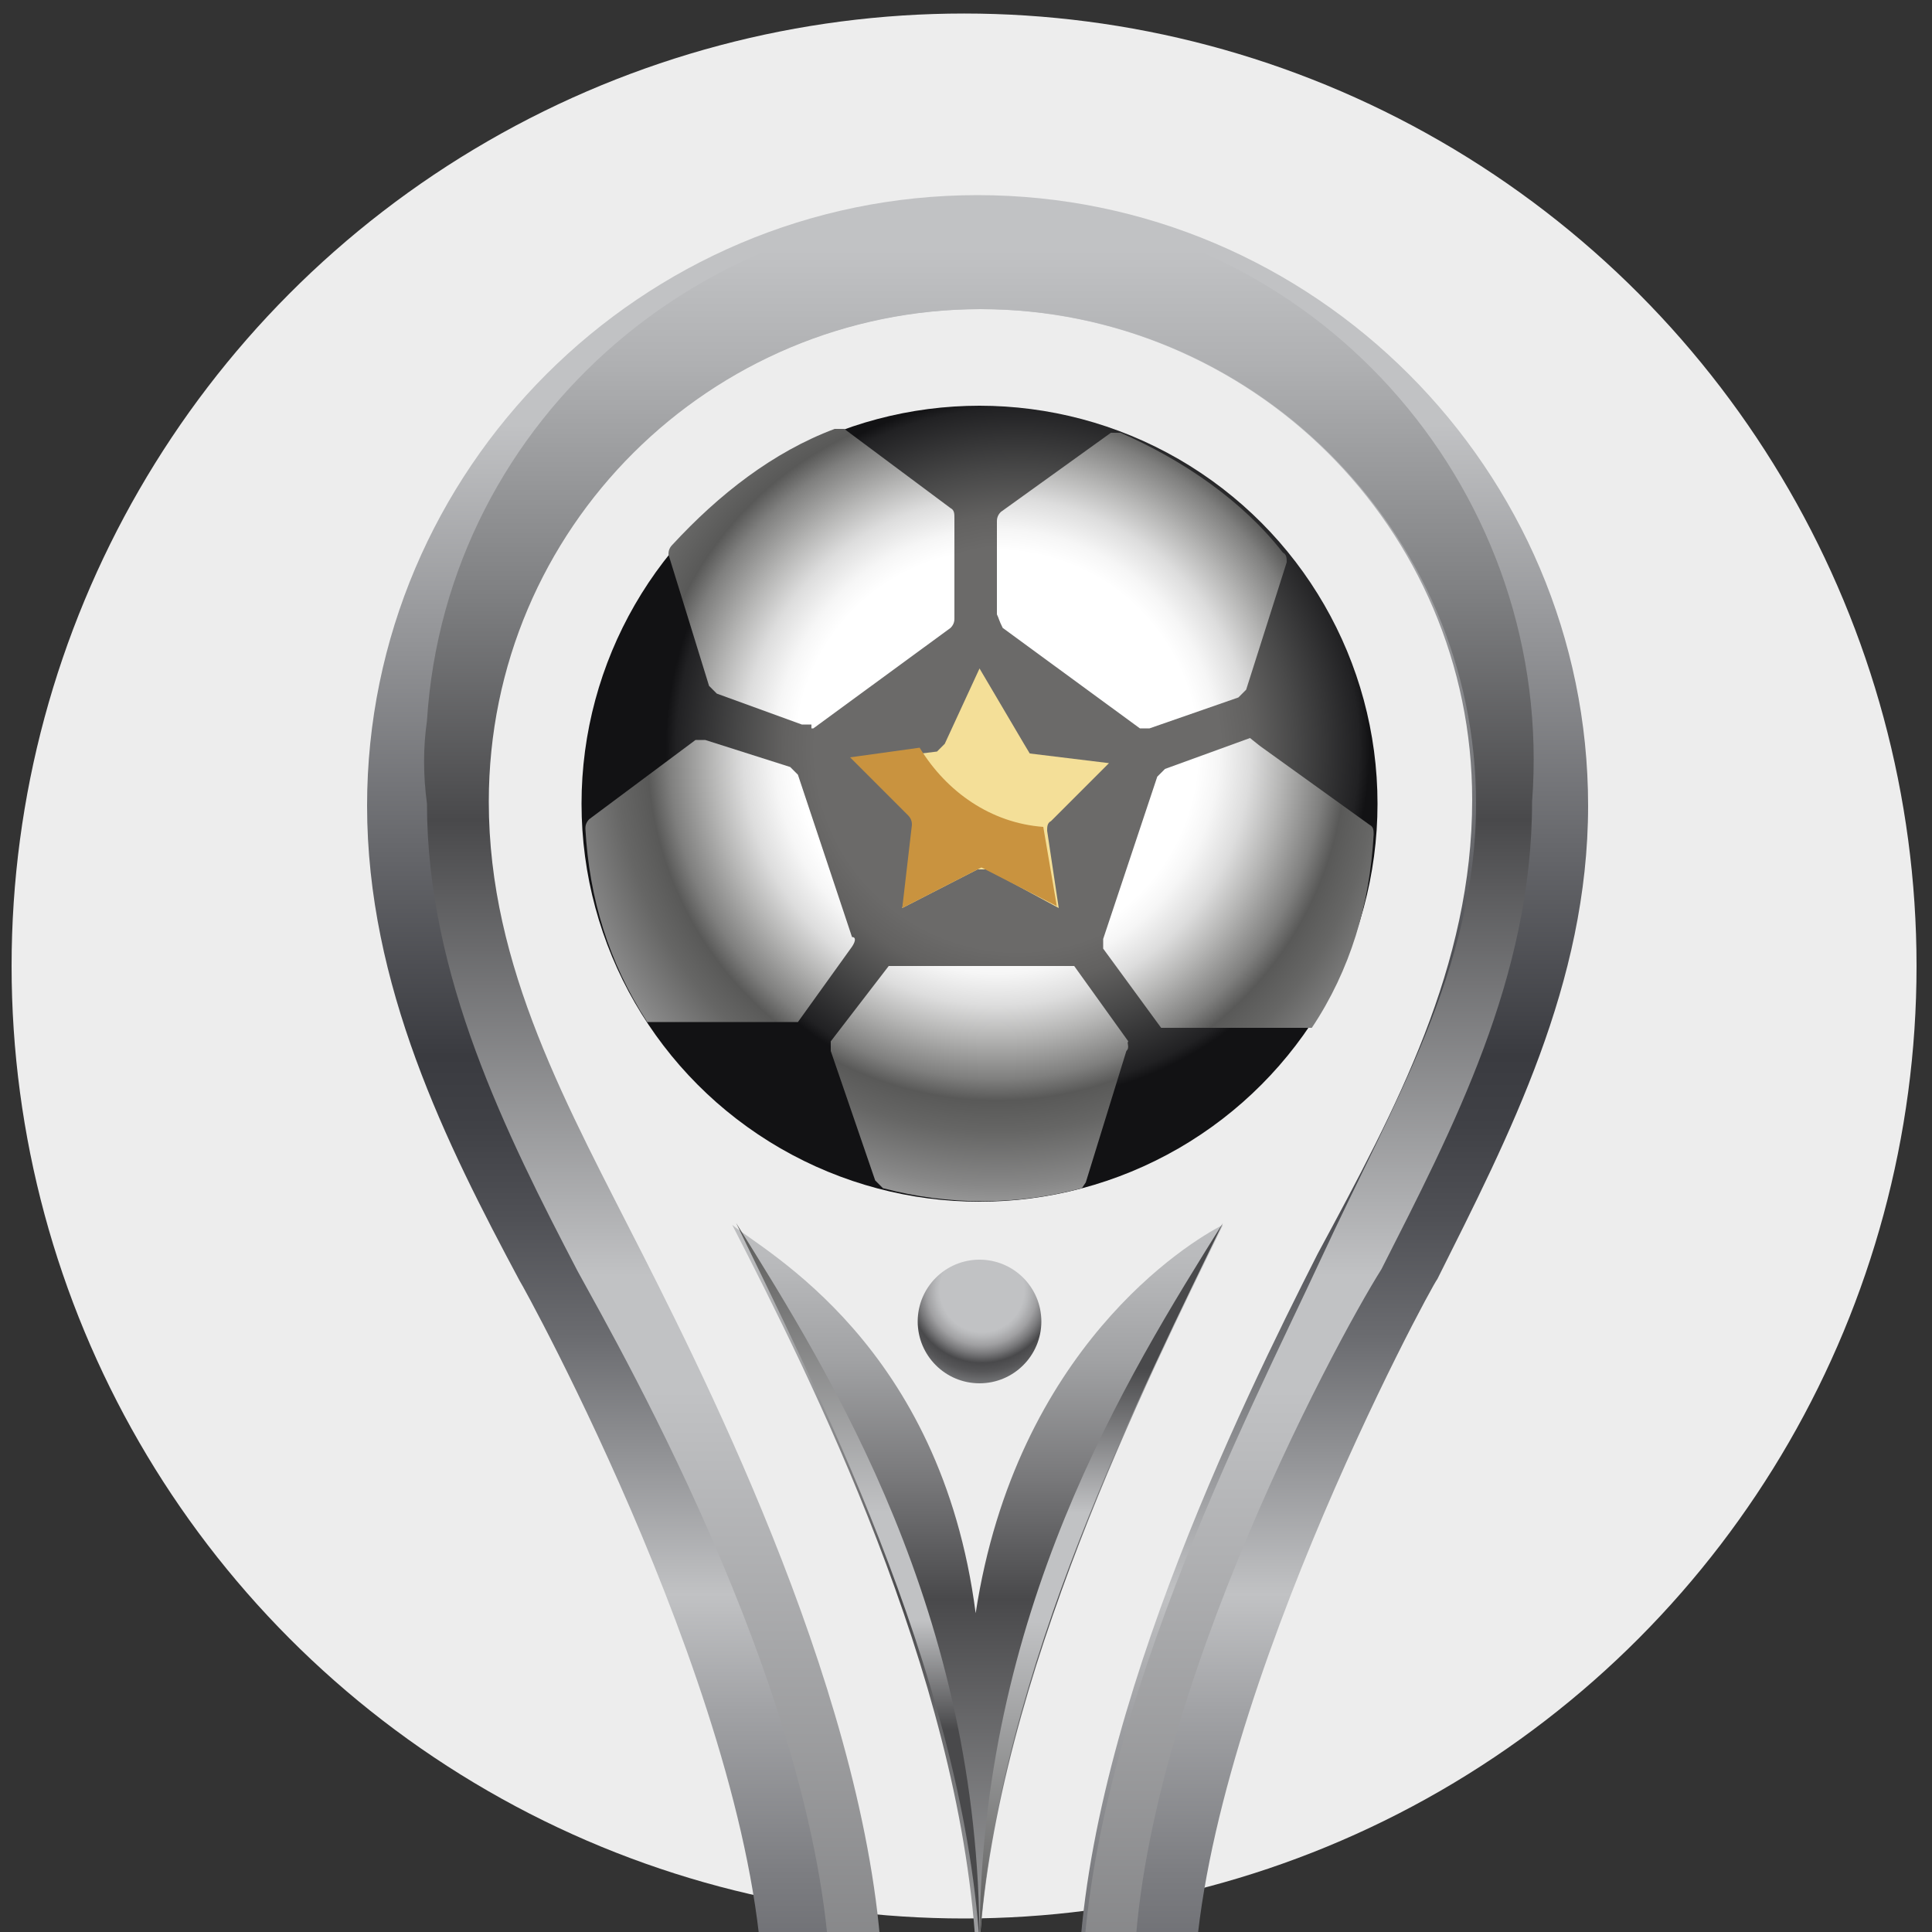 <?xml version="1.0" encoding="utf-8"?>
<!-- Generator: Adobe Illustrator 25.2.1, SVG Export Plug-In . SVG Version: 6.00 Build 0)  -->
<svg version="1.1" id="Layer_1" xmlns="http://www.w3.org/2000/svg" xmlns:xlink="http://www.w3.org/1999/xlink" x="0px" y="0px"
	 viewBox="0 0 100 100" style="enable-background:new 0 0 100 100;" xml:space="preserve">
<rect x="0" y="0" width="100" height="100" fill="#333333" stroke="none"/>
<style type="text/css">
	.st0{fill:#EDEDED;}
	.st1{fill:url(#SVGID_1_);}
	.st2{fill:url(#SVGID_2_);}
	.st3{fill:url(#SVGID_3_);}
	.st4{fill:url(#SVGID_4_);}
	.st5{fill:url(#SVGID_5_);}
	.st6{fill:url(#SVGID_6_);}
	.st7{fill:url(#SVGID_7_);}
	.st8{fill:url(#SVGID_8_);}
	.st9{fill:url(#SVGID_9_);}
	.st10{fill:url(#SVGID_10_);}
	.st11{fill:#F4DF98;}
	.st12{fill:#C9933F;}
	.st13{fill:url(#SVGID_11_);}
</style>
<circle class="st0" cx="49.9" cy="50" r="49.3"/>
<radialGradient id="SVGID_1_" cx="-12.623" cy="-331.66" r="23.309" gradientTransform="matrix(2.367 0 0 2.367 82.548 823.793)" gradientUnits="userSpaceOnUse">
	<stop  offset="0" style="stop-color:#6B6A69"/>
	<stop  offset="0.19" style="stop-color:#6B6A69"/>
	<stop  offset="0.22" style="stop-color:#626160"/>
	<stop  offset="0.26" style="stop-color:#494949"/>
	<stop  offset="0.32" style="stop-color:#212123"/>
	<stop  offset="0.33" style="stop-color:#121214"/>
</radialGradient>
<circle class="st1" cx="50.7" cy="41.6" r="20.6"/>
<linearGradient id="SVGID_2_" gradientUnits="userSpaceOnUse" x1="-13.472" y1="-292.746" x2="-13.472" y2="-302.474" gradientTransform="matrix(2.367 0 0 2.367 82.548 823.793)">
	<stop  offset="0" style="stop-color:#B8BBBE"/>
	<stop  offset="0.23" style="stop-color:#898A8D"/>
	<stop  offset="0.48" style="stop-color:#5B5B5D"/>
	<stop  offset="0.6" style="stop-color:#49494B"/>
	<stop  offset="0.69" style="stop-color:#4C4C4E"/>
	<stop  offset="0.76" style="stop-color:#565658"/>
	<stop  offset="0.83" style="stop-color:#666769"/>
	<stop  offset="0.89" style="stop-color:#7D7E81"/>
	<stop  offset="0.95" style="stop-color:#9A9D9F"/>
	<stop  offset="1" style="stop-color:#B8BBBE"/>
</linearGradient>
<path class="st2" d="M58.8,130.9c-4.6-6.8-7.5-14.7-8.2-23.1c-0.7,8.2-3.6,16.2-8.2,23.1H58.8z"/>
<linearGradient id="SVGID_3_" gradientUnits="userSpaceOnUse" x1="-11.745" y1="-302.474" x2="-11.745" y2="-292.681" gradientTransform="matrix(2.367 0 0 2.367 82.548 823.793)">
	<stop  offset="0.3" style="stop-color:#49494B"/>
	<stop  offset="0.7" style="stop-color:#C1C2C4"/>
	<stop  offset="0.75" style="stop-color:#C1C2C4"/>
	<stop  offset="1" style="stop-color:#49494B"/>
</linearGradient>
<path class="st3" d="M50.7,107.8c0.5,7.6,1.6,15.5,6.4,23.1h1.8C54.2,124,51.4,116.2,50.7,107.8z"/>
<linearGradient id="SVGID_4_" gradientUnits="userSpaceOnUse" x1="-2216.588" y1="-302.474" x2="-2216.588" y2="-292.681" gradientTransform="matrix(-2.367 0 0 2.367 -5199.867 823.793)">
	<stop  offset="0.3" style="stop-color:#49494B"/>
	<stop  offset="0.7" style="stop-color:#C1C2C4"/>
	<stop  offset="0.75" style="stop-color:#C1C2C4"/>
	<stop  offset="1" style="stop-color:#49494B"/>
</linearGradient>
<path class="st4" d="M50.7,107.8c-0.5,7.6-1.6,15.5-6.4,23.1h-1.8C47.1,124,50,116.2,50.7,107.8z"/>
<linearGradient id="SVGID_5_" gradientUnits="userSpaceOnUse" x1="-13.509" y1="-321.67" x2="-13.509" y2="-302.54" gradientTransform="matrix(2.367 0 0 2.367 82.548 823.793)">
	<stop  offset="0" style="stop-color:#C1C2C4"/>
	<stop  offset="7.000000e-02" style="stop-color:#B8B9BB"/>
	<stop  offset="0.18" style="stop-color:#A0A1A3"/>
	<stop  offset="0.31" style="stop-color:#79797B"/>
	<stop  offset="0.45" style="stop-color:#49494B"/>
	<stop  offset="1" style="stop-color:#C1C2C4"/>
</linearGradient>
<path class="st5" d="M37.9,63.4c4.1,8,11.7,23.1,12.6,37.3h0.2c0.9-13.9,8.7-29.3,12.6-37.3c-1.8,0.9-10.7,6.4-12.8,20.1
	C48.7,69.6,39.6,64.8,37.9,63.4L37.9,63.4z"/>
<linearGradient id="SVGID_6_" gradientUnits="userSpaceOnUse" x1="-1711.978" y1="-305.478" x2="-1711.978" y2="-321.278" gradientTransform="matrix(-2.367 0 0 2.367 -3995.112 823.793)">
	<stop  offset="0" style="stop-color:#49494B"/>
	<stop  offset="0" style="stop-color:#595958"/>
	<stop  offset="0.45" style="stop-color:#C1C2C4"/>
	<stop  offset="0.6" style="stop-color:#C1C2C4"/>
	<stop  offset="0.8" style="stop-color:#49494B"/>
</linearGradient>
<path class="st6" d="M50.7,100.6c0-17.1,7.6-29.3,12.6-37.3C59.4,71.4,51.6,86.5,50.7,100.6z"/>
<linearGradient id="SVGID_7_" gradientUnits="userSpaceOnUse" x1="-16.137" y1="-305.478" x2="-16.137" y2="-321.278" gradientTransform="matrix(2.367 0 0 2.367 82.548 823.793)">
	<stop  offset="0.3" style="stop-color:#49494B"/>
	<stop  offset="0.45" style="stop-color:#C1C2C4"/>
	<stop  offset="0.6" style="stop-color:#C1C2C4"/>
	<stop  offset="1" style="stop-color:#595958"/>
	<stop  offset="1" style="stop-color:#49494B"/>
</linearGradient>
<path class="st7" d="M50.7,100.6c0-17.1-7.6-29.3-12.6-37.3C42,71.4,49.8,86.5,50.7,100.6z"/>
<linearGradient id="SVGID_8_" gradientUnits="userSpaceOnUse" x1="-13.472" y1="-292.727" x2="-13.472" y2="-343.856" gradientTransform="matrix(2.367 0 0 2.367 82.548 823.793)">
	<stop  offset="0" style="stop-color:#3A3B40"/>
	<stop  offset="7.000000e-02" style="stop-color:#3E3F44"/>
	<stop  offset="0.14" style="stop-color:#4B4C50"/>
	<stop  offset="0.21" style="stop-color:#5F6065"/>
	<stop  offset="0.28" style="stop-color:#7C7D81"/>
	<stop  offset="0.35" style="stop-color:#A1A2A5"/>
	<stop  offset="0.4" style="stop-color:#C1C2C4"/>
	<stop  offset="0.46" style="stop-color:#919295"/>
	<stop  offset="0.51" style="stop-color:#6B6C70"/>
	<stop  offset="0.56" style="stop-color:#505156"/>
	<stop  offset="0.6" style="stop-color:#404146"/>
	<stop  offset="0.63" style="stop-color:#3A3B40"/>
	<stop  offset="0.9" style="stop-color:#C1C2C4"/>
	<stop  offset="1" style="stop-color:#C1C2C4"/>
</linearGradient>
<path class="st8" d="M65.4,130.9c-6.4-7.6-9.8-17.4-9.6-27.4c0-13.7,8.5-30.9,12.4-38.6c4.1-7.6,8-14.9,8-23.5
	C76.2,27.3,64.7,16,50.7,16S25.1,27.5,25.1,41.6c0,8.5,4.3,15.5,8,23.5c3.7,8,12.4,24.7,12.4,38.6c0.2,10-3.2,19.7-9.6,27.4h-7.8
	c8.2-8.7,11.4-17.1,11.4-27.4C39.5,89,27,66.4,26.9,66.3C23.1,59.2,19,51,19,41.7c0-17.4,14.2-31.6,31.6-31.6s31.6,14.2,31.6,31.6
	l0,0c0,9.2-4.1,17.1-7.8,24.5c-0.4,0.5-12.6,23.1-12.6,37.3c0,10.5,3.2,18.5,11.4,27.4H65.4z"/>
<linearGradient id="SVGID_9_" gradientUnits="userSpaceOnUse" x1="-13.481" y1="-292.727" x2="-13.481" y2="-342.544" gradientTransform="matrix(2.367 0 0 2.367 82.548 823.793)">
	<stop  offset="0" style="stop-color:#49494B"/>
	<stop  offset="0.5" style="stop-color:#C1C2C4"/>
	<stop  offset="0.51" style="stop-color:#C1C2C4"/>
	<stop  offset="0.55" style="stop-color:#C1C2C4"/>
	<stop  offset="0.75" style="stop-color:#49494B"/>
	<stop  offset="0.85" style="stop-color:#7F8082"/>
	<stop  offset="0.95" style="stop-color:#AFB0B2"/>
	<stop  offset="1" style="stop-color:#C1C2C4"/>
</linearGradient>
<path class="st9" d="M71.5,65.7c3.7-7.3,7.8-15.1,7.8-24.2c1.2-15.8-10.7-29.7-26.5-30.7S23.1,21.5,22.1,37.3
	c-0.2,1.4-0.2,2.8,0,4.3c0,8.9,4.1,17.1,7.8,24.2C32.2,70,43,88.8,43,103.6c0,10.8-3.7,18.5-11,27.4h4.1c6.4-7.6,9.8-17.4,9.6-27.4
	c0-13.7-8.5-30.9-12.4-38.6s-8-14.9-8-23.5C25.3,27.3,36.8,16,50.8,16s25.6,11.5,25.6,25.6c0,8.5-4.3,15.5-8,23.5S56,89.7,56,103.6
	c-0.2,10,3.2,19.7,9.6,27.4h4.1c-7.3-8.2-11-17.1-11-27.4C58.3,89.5,69.1,69.5,71.5,65.7z"/>
<radialGradient id="SVGID_10_" cx="-13.08" cy="-331.595" r="23.113" gradientTransform="matrix(2.367 0 0 2.367 82.548 823.793)" gradientUnits="userSpaceOnUse">
	<stop  offset="0" style="stop-color:#FFFFFF"/>
	<stop  offset="0.19" style="stop-color:#FFFFFF"/>
	<stop  offset="0.21" style="stop-color:#F6F6F6"/>
	<stop  offset="0.24" style="stop-color:#DDDDDD"/>
	<stop  offset="0.27" style="stop-color:#B6B6B5"/>
	<stop  offset="0.31" style="stop-color:#7F7F7E"/>
	<stop  offset="0.33" style="stop-color:#595958"/>
	<stop  offset="0.36" style="stop-color:#666665"/>
	<stop  offset="0.41" style="stop-color:#878787"/>
	<stop  offset="0.47" style="stop-color:#BEBEBE"/>
	<stop  offset="0.53" style="stop-color:#FFFFFF"/>
</radialGradient>
<path class="st10" d="M58.3,54.4l-2.1,6.8L56,61.5c-3.4,0.9-6.9,0.9-10.3,0l-0.4-0.4L43,54.4c0-0.2,0-0.4,0-0.5l3-3.9h9.6l2.8,3.9
	C58.3,54,58.5,54.2,58.3,54.4L58.3,54.4z M64.7,38.2l-4.4,1.6l-0.4,0.4l-2.8,8.4c0,0.2,0,0.4,0,0.5l3,4.1h7.8c2-3,3-6.4,3.2-10
	c0-0.2,0-0.4-0.2-0.5l-5.7-4.1L64.7,38.2z M51.9,32.5l7.1,5.2h0.5l4.6-1.6l0.4-0.4l2.1-6.6c0-0.2,0-0.4-0.2-0.5
	c-2.1-2.7-5.2-4.8-8.4-6.2h-0.5l-5.7,4.1c-0.2,0.2-0.2,0.4-0.2,0.5v4.8C51.7,32,51.7,32.1,51.9,32.5L51.9,32.5z M42.1,37.7l7.1-5.2
	c0.2-0.2,0.2-0.4,0.2-0.5v-5.2c0-0.2,0-0.4-0.2-0.5l-5.5-4.1h-0.5c-3.2,1.2-6,3.4-8.4,6c-0.2,0.2-0.2,0.4-0.2,0.5l2.1,6.8l0.4,0.4
	l4.4,1.6h0.5V37.7z M44.1,48.5l-2.8-8.4l-0.4-0.4l-4.4-1.4h-0.5l-5.5,4.1c-0.2,0.2-0.2,0.4-0.2,0.5c0.2,3.6,1.2,6.9,3.2,10h7.8
	l2.8-3.9C44.3,48.7,44.3,48.5,44.1,48.5L44.1,48.5z"/>
<path class="st11" d="M50.7,34.6l-1.8,3.9l-0.4,0.4l-4.1,0.5l3,3c0.2,0.2,0.2,0.4,0.2,0.5l-0.9,4.1l3.9-2h0.5l3.7,2L54.2,43
	c0-0.2,0-0.4,0.2-0.5l3-3l-4.1-0.5L53,38.5L50.7,34.6z"/>
<path class="st12" d="M50.8,44.9l3.9,2L54,42.8c-2.7-0.2-5-1.8-6.4-4.1l-3.6,0.5l3,3c0.2,0.2,0.2,0.4,0.2,0.5l-0.5,4.3l3.9-2
	L50.8,44.9z"/>
<radialGradient id="SVGID_11_" cx="-118.91" cy="-324.54" r="4.832" gradientTransform="matrix(1.674 -1.674 1.674 1.674 793.164 410.993)" gradientUnits="userSpaceOnUse">
	<stop  offset="0" style="stop-color:#C1C2C4"/>
	<stop  offset="0.19" style="stop-color:#C1C2C4"/>
	<stop  offset="0.21" style="stop-color:#B8B9BB"/>
	<stop  offset="0.25" style="stop-color:#A0A0A2"/>
	<stop  offset="0.29" style="stop-color:#78787A"/>
	<stop  offset="0.33" style="stop-color:#49494B"/>
	<stop  offset="0.37" style="stop-color:#565658"/>
	<stop  offset="0.43" style="stop-color:#77787A"/>
	<stop  offset="0.51" style="stop-color:#ADAEB0"/>
	<stop  offset="0.53" style="stop-color:#C1C2C4"/>
</radialGradient>
<circle class="st13" cx="50.7" cy="68.4" r="3.2"/>
</svg>
